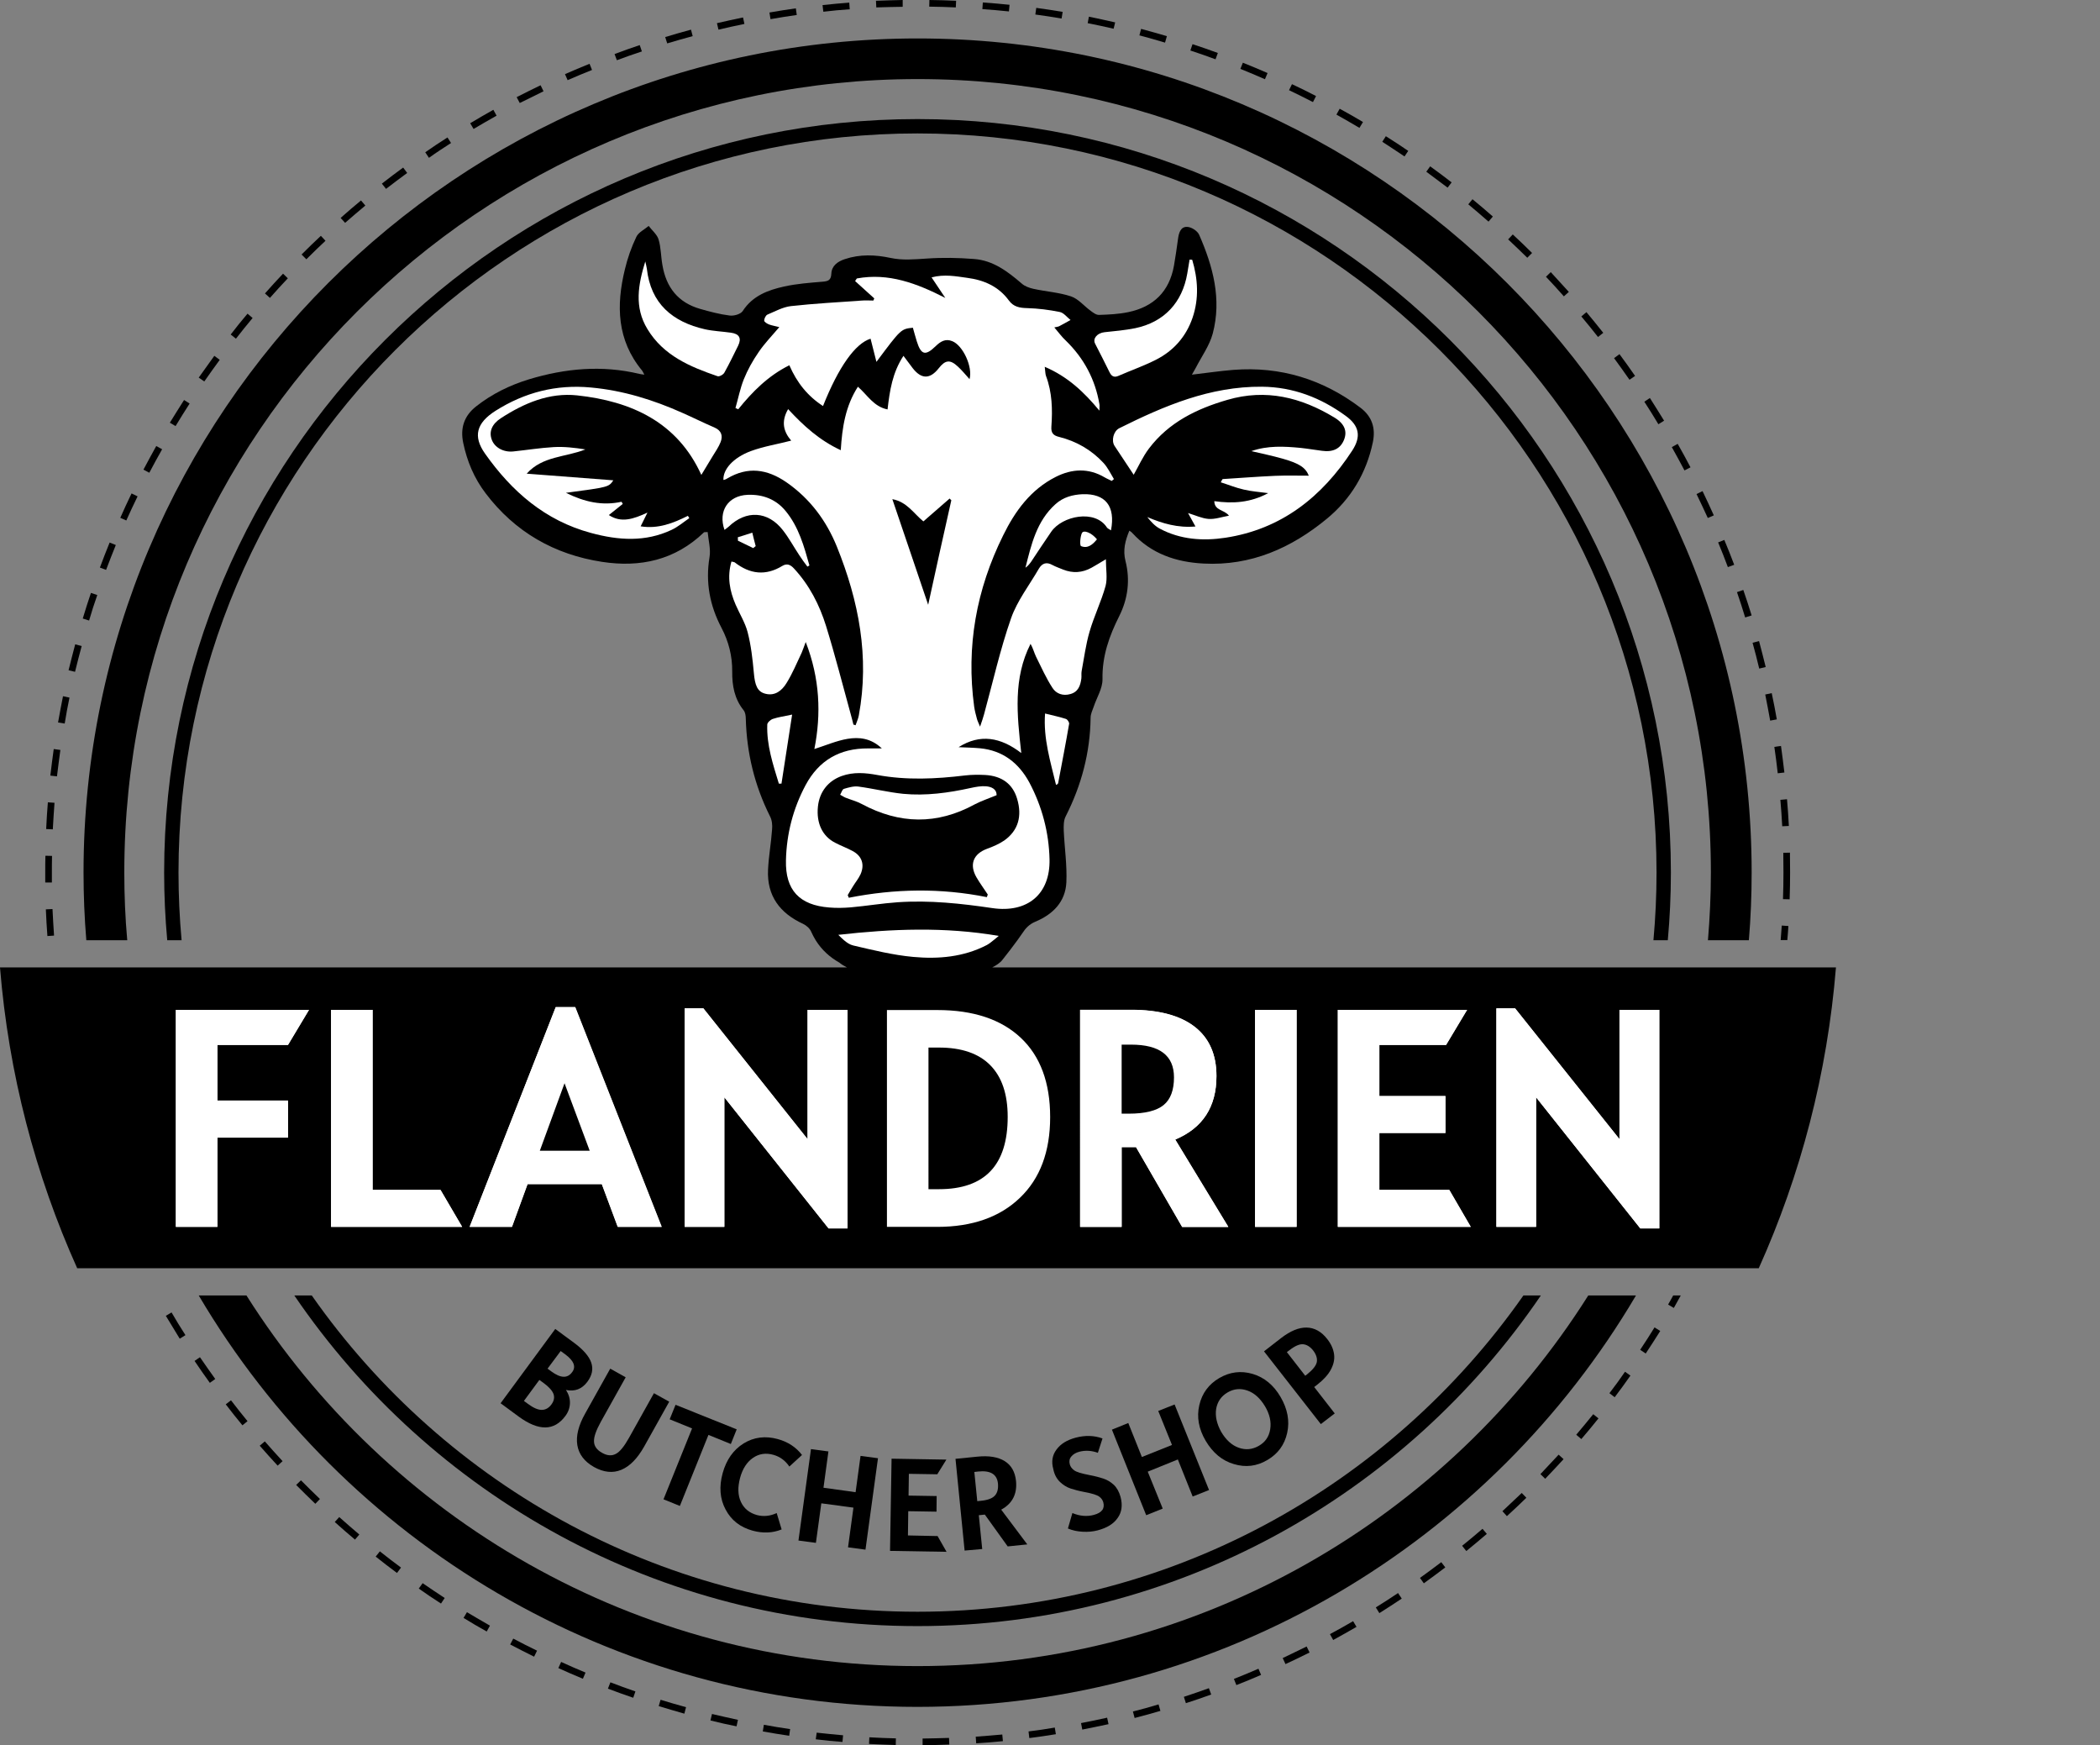 <?xml version="1.0" encoding="utf-8"?>
<!-- Generator: Adobe Illustrator 27.0.0, SVG Export Plug-In . SVG Version: 6.00 Build 0)  -->
<svg version="1.1" id="Laag_1" xmlns="http://www.w3.org/2000/svg" xmlns:xlink="http://www.w3.org/1999/xlink" x="0px" y="0px"
	 viewBox="0 0 136 113" style="enable-background:new 0 0 136 113;" xml:space="preserve">
<rect x="0" y="0" width="136" height="113" fill="#808080" stroke="none"/>
<style type="text/css">
	.st0{fill:#FFFFFF;}
</style>
<g>
	<g>
		<path class="st0" d="M68.01,72.32c0,2.23-0.65,3.98-1.96,5.23c-1.31,1.26-3.09,1.88-5.35,1.88h-3.26V65.39h3.26
			c2.33,0,4.13,0.6,5.4,1.79C67.37,68.38,68.01,70.09,68.01,72.32z"/>
		<g>
			<path d="M59.42,107.88c-18.27,0-34.35-9.59-43.46-24h-3.09c9.4,15.93,26.75,26.64,46.54,26.64s37.14-10.71,46.54-26.64h-3.09
				C93.77,98.28,77.7,107.88,59.42,107.88z"/>
			<path d="M8.05,56.5c0-28.33,23.05-51.38,51.38-51.38S110.8,28.17,110.8,56.5c0,1.48-0.07,2.94-0.19,4.38h2.65
				c0.12-1.44,0.18-2.91,0.18-4.38c0-29.78-24.23-54.01-54.01-54.01S5.41,26.72,5.41,56.5c0,1.47,0.06,2.93,0.18,4.38h2.65
				C8.11,59.43,8.05,57.97,8.05,56.5z"/>
			<path d="M59.42,105.29c16.76,0,31.58-8.5,40.37-21.41h-1.13C90,96.25,75.64,104.36,59.42,104.36s-30.57-8.11-39.23-20.48h-1.13
				C27.85,96.79,42.66,105.29,59.42,105.29z"/>
			<path d="M59.42,7.71c-26.9,0-48.79,21.89-48.79,48.79c0,1.48,0.07,2.94,0.2,4.38h0.93c-0.13-1.44-0.2-2.9-0.2-4.38
				c0-26.39,21.47-47.86,47.86-47.86s47.86,21.47,47.86,47.86c0,1.48-0.07,2.94-0.2,4.38h0.93c0.13-1.44,0.2-2.9,0.2-4.38
				C108.21,29.6,86.33,7.71,59.42,7.71z"/>
			<path d="M16.82,93.61c0.38,0.44,0.77,0.86,1.16,1.29l0.32-0.29c-0.39-0.42-0.77-0.85-1.15-1.28L16.82,93.61z"/>
			<path d="M106.22,87.4l0.36,0.24c0.32-0.48,0.63-0.97,0.94-1.46l-0.37-0.23C106.85,86.44,106.54,86.92,106.22,87.4z"/>
			<path d="M104.23,90.21l0.34,0.26c0.35-0.46,0.69-0.93,1.02-1.4l-0.35-0.25C104.92,89.29,104.58,89.75,104.23,90.21z"/>
			<path d="M14.62,90.93c0.35,0.46,0.71,0.91,1.08,1.36l0.33-0.27c-0.36-0.44-0.72-0.89-1.07-1.35L14.62,90.93z"/>
			<path d="M108.03,84.47l0.37,0.22c0.15-0.27,0.3-0.54,0.45-0.81h-0.49C108.25,84.07,108.15,84.27,108.03,84.47z"/>
			<path d="M91.96,102.17l0.25,0.35c0.47-0.34,0.93-0.68,1.39-1.03l-0.26-0.34C92.88,101.5,92.42,101.84,91.96,102.17z"/>
			<path d="M102.08,92.9l0.33,0.28c0.38-0.44,0.75-0.89,1.11-1.34l-0.34-0.27C102.82,92.02,102.45,92.46,102.08,92.9z"/>
			<path d="M94.69,100.09l0.27,0.34c0.45-0.36,0.89-0.74,1.33-1.11l-0.28-0.33C95.58,99.36,95.14,99.73,94.69,100.09z"/>
			<path d="M12.6,88.12c0.32,0.48,0.65,0.95,0.99,1.42l0.35-0.25c-0.33-0.46-0.66-0.93-0.99-1.41L12.6,88.12z"/>
			<path d="M97.3,97.85l0.29,0.32c0.43-0.39,0.85-0.79,1.26-1.19l-0.3-0.31C98.14,97.06,97.72,97.46,97.3,97.85z"/>
			<path d="M99.76,95.45l0.31,0.3c0.4-0.42,0.8-0.84,1.19-1.27l-0.32-0.29C100.55,94.61,100.16,95.03,99.76,95.45z"/>
			<path d="M7.5,35.29l-0.4-0.16c-0.22,0.54-0.43,1.08-0.63,1.62l0.4,0.15C7.08,36.36,7.28,35.82,7.5,35.29z"/>
			<path d="M5.29,41.83l-0.42-0.11c-0.15,0.56-0.29,1.12-0.43,1.68l0.42,0.1C5,42.93,5.14,42.38,5.29,41.83z"/>
			<path d="M4.5,45.17l-0.42-0.09c-0.11,0.56-0.22,1.13-0.32,1.7l0.43,0.07C4.28,46.3,4.38,45.73,4.5,45.17z"/>
			<path d="M3.91,48.56L3.48,48.5c-0.08,0.57-0.15,1.14-0.22,1.72l0.43,0.05C3.76,49.7,3.83,49.13,3.91,48.56z"/>
			<path d="M6.3,38.53l-0.41-0.14c-0.19,0.55-0.36,1.1-0.53,1.66l0.41,0.13C5.93,39.62,6.11,39.07,6.3,38.53z"/>
			<path d="M89.1,104.08l0.23,0.37c0.49-0.31,0.97-0.62,1.45-0.94l-0.24-0.36C90.07,103.47,89.58,103.78,89.1,104.08z"/>
			<path d="M115.82,59.96l-0.43-0.03c-0.02,0.31-0.05,0.63-0.07,0.94h0.43C115.78,60.57,115.8,60.27,115.82,59.96z"/>
			<path d="M3.53,51.98L3.1,51.95c-0.05,0.57-0.08,1.15-0.11,1.73l0.43,0.02C3.45,53.13,3.49,52.55,3.53,51.98z"/>
			<path d="M3.36,57.14c0-0.21,0-0.43,0-0.64c0-0.36,0-0.72,0.01-1.08l-0.43-0.01c-0.01,0.36-0.01,0.72-0.01,1.08
				c0,0.22,0,0.43,0,0.65L3.36,57.14z"/>
			<path d="M10.74,85.2c0.3,0.5,0.6,0.99,0.9,1.48l0.37-0.23c-0.31-0.48-0.61-0.97-0.9-1.47L10.74,85.2z"/>
			<path d="M2.97,58.88c0.02,0.58,0.06,1.16,0.1,1.73l0.43-0.03c-0.04-0.57-0.07-1.14-0.1-1.72L2.97,58.88z"/>
			<path d="M73.37,110.82l0.11,0.42c0.56-0.14,1.12-0.3,1.67-0.46l-0.12-0.42C74.48,110.53,73.92,110.68,73.37,110.82z"/>
			<path d="M27.12,102.86c0.47,0.33,0.95,0.66,1.44,0.97l0.24-0.36c-0.48-0.31-0.96-0.64-1.43-0.96L27.12,102.86z"/>
			<path d="M30.02,104.76c0.49,0.3,0.99,0.6,1.5,0.88l0.21-0.38c-0.5-0.28-0.99-0.58-1.49-0.87L30.02,104.76z"/>
			<path d="M24.33,100.79c0.45,0.36,0.91,0.71,1.38,1.06l0.26-0.35c-0.46-0.34-0.92-0.69-1.37-1.05L24.33,100.79z"/>
			<path d="M33.04,106.48c0.51,0.27,1.03,0.53,1.55,0.79l0.19-0.39c-0.52-0.25-1.03-0.51-1.54-0.78L33.04,106.48z"/>
			<path d="M52.83,112.62c0.57,0.07,1.15,0.13,1.73,0.17l0.04-0.43c-0.57-0.05-1.14-0.11-1.71-0.17L52.83,112.62z"/>
			<path d="M86.13,105.81l0.21,0.38c0.51-0.28,1.01-0.56,1.51-0.85l-0.22-0.37C87.13,105.26,86.64,105.54,86.13,105.81z"/>
			<path d="M39.37,109.34c0.54,0.21,1.09,0.4,1.64,0.59l0.14-0.41c-0.54-0.19-1.09-0.38-1.62-0.59L39.37,109.34z"/>
			<path d="M21.68,98.55c0.43,0.39,0.87,0.77,1.31,1.14l0.28-0.33c-0.44-0.37-0.87-0.75-1.3-1.13L21.68,98.55z"/>
			<path d="M42.66,110.47c0.55,0.17,1.11,0.33,1.66,0.49l0.11-0.42c-0.55-0.15-1.1-0.31-1.65-0.48L42.66,110.47z"/>
			<path d="M49.4,112.11c0.57,0.1,1.14,0.2,1.71,0.28l0.06-0.43c-0.57-0.08-1.14-0.18-1.7-0.28L49.4,112.11z"/>
			<path d="M36.16,108.01c0.53,0.24,1.06,0.47,1.59,0.69l0.17-0.4c-0.53-0.22-1.06-0.45-1.58-0.69L36.16,108.01z"/>
			<path d="M76.67,109.87l0.13,0.41c0.55-0.18,1.1-0.36,1.64-0.56l-0.15-0.41C77.76,109.5,77.22,109.69,76.67,109.87z"/>
			<path d="M56.28,112.92c0.58,0.03,1.15,0.05,1.73,0.07l0.01-0.43c-0.57-0.01-1.15-0.04-1.72-0.07L56.28,112.92z"/>
			<path d="M83.07,107.36l0.18,0.39c0.52-0.24,1.04-0.49,1.56-0.75l-0.19-0.39C84.1,106.87,83.58,107.11,83.07,107.36z"/>
			<path d="M70.01,111.57l0.08,0.42c0.57-0.11,1.13-0.23,1.7-0.35l-0.09-0.42C71.14,111.35,70.57,111.46,70.01,111.57z"/>
			<path d="M79.91,108.71l0.16,0.4c0.54-0.21,1.07-0.43,1.6-0.66l-0.17-0.4C80.97,108.28,80.45,108.5,79.91,108.71z"/>
			<path d="M8.91,32.14l-0.39-0.19c-0.25,0.52-0.5,1.05-0.73,1.58l0.39,0.17C8.41,33.18,8.66,32.66,8.91,32.14z"/>
			<path d="M66.61,112.11l0.05,0.43c0.58-0.07,1.15-0.16,1.72-0.25l-0.07-0.43C67.75,111.96,67.18,112.04,66.61,112.11z"/>
			<path d="M59.75,112.57l0,0.43c0.58,0,1.16-0.02,1.73-0.04l-0.02-0.43C60.9,112.55,60.32,112.56,59.75,112.57z"/>
			<path d="M19.18,96.15c0.41,0.41,0.82,0.82,1.24,1.22l0.3-0.31c-0.42-0.4-0.82-0.8-1.23-1.21L19.18,96.15z"/>
			<path d="M63.19,112.45l0.03,0.43c0.58-0.04,1.16-0.08,1.73-0.14l-0.04-0.43C64.33,112.36,63.76,112.41,63.19,112.45z"/>
			<path d="M29.21,9.26l-0.23-0.36c-0.49,0.31-0.97,0.63-1.44,0.96l0.24,0.36C28.25,9.88,28.73,9.57,29.21,9.26z"/>
			<path d="M114.64,46.66l0.43-0.08c-0.1-0.57-0.21-1.14-0.33-1.7l-0.42,0.09C114.43,45.53,114.54,46.1,114.64,46.66z"/>
			<path d="M115.13,50.07l0.43-0.05c-0.07-0.58-0.14-1.15-0.22-1.72l-0.43,0.06C114.99,48.93,115.07,49.5,115.13,50.07z"/>
			<path d="M112.31,36.57c-0.2-0.54-0.42-1.08-0.64-1.61l-0.4,0.16c0.22,0.53,0.43,1.06,0.63,1.6L112.31,36.57z"/>
			<path d="M113.44,39.85c-0.17-0.55-0.35-1.1-0.54-1.65l-0.41,0.14c0.19,0.54,0.36,1.09,0.53,1.64L113.44,39.85z"/>
			<path d="M114.35,43.19c-0.14-0.56-0.28-1.12-0.43-1.68l-0.42,0.11c0.15,0.55,0.3,1.11,0.43,1.67L114.35,43.19z"/>
			<path d="M115.42,53.5l0.43-0.02c-0.03-0.58-0.07-1.16-0.12-1.73l-0.43,0.04C115.35,52.35,115.39,52.92,115.42,53.5z"/>
			<path d="M72.22,1.45c-0.56-0.13-1.13-0.25-1.7-0.37l-0.08,0.42c0.56,0.11,1.12,0.23,1.68,0.36L72.22,1.45z"/>
			<path d="M115.5,56.5c0,0.58-0.01,1.15-0.03,1.72l0.43,0.01c0.02-0.58,0.03-1.15,0.03-1.73c0-0.43-0.01-0.86-0.01-1.29l-0.43,0.01
				C115.49,55.64,115.5,56.07,115.5,56.5z"/>
			<path d="M78.87,3.43c-0.54-0.2-1.09-0.39-1.64-0.57l-0.14,0.41c0.55,0.18,1.09,0.37,1.63,0.57L78.87,3.43z"/>
			<path d="M82.09,4.73c-0.53-0.23-1.07-0.46-1.6-0.67l-0.16,0.4c0.53,0.21,1.06,0.44,1.59,0.67L82.09,4.73z"/>
			<path d="M85.23,6.22c-0.51-0.27-1.03-0.52-1.56-0.77l-0.19,0.39c0.52,0.25,1.03,0.5,1.55,0.77L85.23,6.22z"/>
			<path d="M75.57,2.34c-0.55-0.16-1.11-0.32-1.67-0.47l-0.11,0.42c0.55,0.15,1.11,0.3,1.66,0.47L75.57,2.34z"/>
			<path d="M96.68,14.02c-0.43-0.38-0.88-0.76-1.32-1.12l-0.27,0.33c0.44,0.37,0.88,0.74,1.31,1.12L96.68,14.02z"/>
			<path d="M94.01,11.81c-0.46-0.36-0.92-0.7-1.39-1.04l-0.25,0.35c0.46,0.34,0.92,0.68,1.38,1.03L94.01,11.81z"/>
			<path d="M110.99,33.37c-0.24-0.53-0.48-1.05-0.73-1.57l-0.39,0.19c0.25,0.51,0.49,1.03,0.73,1.55L110.99,33.37z"/>
			<path d="M88.27,7.9c-0.5-0.3-1-0.58-1.51-0.86l-0.21,0.38c0.5,0.28,1,0.57,1.49,0.86L88.27,7.9z"/>
			<path d="M10.5,29.09l-0.38-0.21c-0.28,0.51-0.56,1.01-0.83,1.53l0.38,0.2C9.94,30.09,10.22,29.59,10.5,29.09z"/>
			<path d="M91.2,9.77c-0.48-0.33-0.96-0.64-1.45-0.95l-0.23,0.36c0.48,0.31,0.96,0.63,1.44,0.95L91.2,9.77z"/>
			<path d="M109.48,30.26c-0.27-0.51-0.54-1.02-0.83-1.52l-0.38,0.21c0.28,0.5,0.55,1,0.82,1.51L109.48,30.26z"/>
			<path d="M107.77,27.24c-0.3-0.49-0.61-0.98-0.92-1.47l-0.36,0.24c0.31,0.48,0.62,0.97,0.91,1.46L107.77,27.24z"/>
			<path d="M105.89,24.34c-0.33-0.48-0.67-0.95-1.01-1.41l-0.35,0.26c0.34,0.46,0.67,0.93,1,1.4L105.89,24.34z"/>
			<path d="M103.83,21.55c-0.36-0.45-0.72-0.9-1.09-1.34l-0.33,0.28c0.37,0.44,0.73,0.88,1.08,1.33L103.83,21.55z"/>
			<path d="M101.6,18.9c-0.39-0.43-0.78-0.86-1.17-1.28l-0.31,0.3c0.4,0.42,0.78,0.84,1.16,1.27L101.6,18.9z"/>
			<path d="M99.22,16.38c-0.41-0.41-0.83-0.81-1.25-1.2l-0.3,0.32c0.42,0.39,0.83,0.79,1.24,1.19L99.22,16.38z"/>
			<path d="M68.82,0.77c-0.57-0.1-1.14-0.18-1.71-0.26l-0.06,0.43c0.57,0.08,1.14,0.16,1.7,0.26L68.82,0.77z"/>
			<path d="M46.01,111.4c0.56,0.14,1.12,0.27,1.69,0.38l0.09-0.42c-0.56-0.12-1.12-0.25-1.68-0.38L46.01,111.4z"/>
			<path d="M35.2,5.91l-0.19-0.39c-0.52,0.25-1.04,0.51-1.55,0.77l0.2,0.38C34.18,6.42,34.69,6.16,35.2,5.91z"/>
			<path d="M23.66,13.31l-0.28-0.33c-0.45,0.37-0.88,0.74-1.32,1.13l0.29,0.32C22.78,14.05,23.22,13.68,23.66,13.31z"/>
			<path d="M32.16,7.49l-0.21-0.38c-0.5,0.28-1,0.57-1.5,0.87l0.22,0.37C31.16,8.06,31.66,7.77,32.16,7.49z"/>
			<path d="M12.28,26.13l-0.36-0.23c-0.31,0.49-0.62,0.98-0.92,1.47l0.37,0.22C11.66,27.1,11.97,26.62,12.28,26.13z"/>
			<path d="M38.34,4.53l-0.16-0.4c-0.54,0.22-1.07,0.44-1.59,0.67l0.17,0.39C37.29,4.96,37.81,4.74,38.34,4.53z"/>
			<path d="M14.23,23.3l-0.35-0.26c-0.34,0.47-0.68,0.94-1.01,1.41l0.36,0.25C13.56,24.23,13.89,23.76,14.23,23.3z"/>
			<path d="M16.36,20.59l-0.33-0.28c-0.37,0.44-0.74,0.89-1.09,1.35l0.34,0.27C15.63,21.48,15.99,21.03,16.36,20.59z"/>
			<path d="M18.64,18.02l-0.31-0.3c-0.4,0.42-0.79,0.85-1.17,1.28l0.32,0.29C17.86,18.86,18.25,18.43,18.64,18.02z"/>
			<path d="M21.08,15.59l-0.3-0.32c-0.42,0.39-0.84,0.8-1.25,1.21l0.31,0.31C20.25,16.38,20.66,15.98,21.08,15.59z"/>
			<path d="M26.37,11.2l-0.26-0.35c-0.47,0.34-0.93,0.69-1.38,1.04L25,12.23C25.45,11.88,25.91,11.54,26.37,11.2z"/>
			<path d="M58.46,0.44L58.46,0c-0.58,0.01-1.16,0.03-1.73,0.05l0.02,0.43C57.32,0.46,57.89,0.45,58.46,0.44z"/>
			<path d="M55.03,0.6l-0.03-0.43c-0.58,0.04-1.15,0.1-1.73,0.16l0.05,0.43C53.88,0.69,54.45,0.64,55.03,0.6z"/>
			<path d="M61.92,0.05C61.35,0.02,60.77,0.01,60.19,0l-0.01,0.43c0.58,0.01,1.15,0.02,1.72,0.05L61.92,0.05z"/>
			<path d="M65.38,0.31c-0.57-0.06-1.15-0.11-1.73-0.15l-0.03,0.43c0.57,0.04,1.15,0.09,1.72,0.15L65.38,0.31z"/>
			<path d="M44.86,2.34l-0.11-0.42c-0.56,0.15-1.11,0.31-1.67,0.48l0.13,0.41C43.76,2.64,44.31,2.49,44.86,2.34z"/>
			<path d="M48.21,1.55l-0.09-0.42c-0.57,0.12-1.13,0.24-1.69,0.37l0.1,0.42C47.09,1.79,47.65,1.66,48.21,1.55z"/>
			<path d="M51.6,0.97l-0.06-0.43c-0.57,0.08-1.14,0.17-1.71,0.27l0.07,0.43C50.47,1.14,51.03,1.05,51.6,0.97z"/>
			<path d="M41.57,3.33l-0.14-0.41C40.88,3.1,40.34,3.3,39.8,3.5l0.15,0.4C40.48,3.7,41.02,3.51,41.57,3.33z"/>
			<path d="M36.61,91.69c0.19-0.25,0.29-0.53,0.3-0.83c0.01-0.3-0.08-0.59-0.26-0.86c0.58,0.12,1.04-0.06,1.39-0.53
				c0.31-0.42,0.39-0.83,0.25-1.24c-0.14-0.41-0.51-0.84-1.12-1.29l-1.21-0.89l-3.54,4.81l1.18,0.87
				C34.89,92.67,35.89,92.66,36.61,91.69z M36.31,87.48l0.29,0.21c0.57,0.42,0.72,0.81,0.45,1.16c-0.3,0.41-0.74,0.39-1.33-0.04
				l-0.26-0.19L36.31,87.48z M34.93,89.35l0.29,0.21c0.34,0.25,0.55,0.49,0.63,0.71c0.07,0.22,0.03,0.44-0.14,0.67
				c-0.17,0.23-0.38,0.35-0.63,0.35c-0.24,0-0.54-0.13-0.89-0.39l-0.26-0.19L34.93,89.35z"/>
			<path d="M37.39,93.58c0.1,0.59,0.46,1.06,1.08,1.41c0.63,0.35,1.22,0.41,1.77,0.18c0.55-0.23,1.04-0.73,1.48-1.51l1.62-2.9
				l-0.99-0.55l-1.62,2.9c-0.31,0.55-0.59,0.9-0.85,1.03c-0.26,0.14-0.56,0.12-0.89-0.07c-0.33-0.18-0.51-0.43-0.52-0.72
				c-0.02-0.3,0.13-0.72,0.43-1.27l1.62-2.9l-1-0.56l-1.62,2.9C37.46,92.3,37.29,92.99,37.39,93.58z"/>
			<polygon points="42.97,97.08 44.03,97.51 45.88,92.91 47.33,93.5 47.71,92.55 43.75,90.96 43.37,91.9 44.82,92.49 			"/>
			<path d="M46.8,95.39c-0.24,0.87-0.18,1.66,0.19,2.35c0.37,0.7,0.95,1.15,1.75,1.37c0.66,0.18,1.29,0.16,1.88-0.08l-0.32-1.06
				c-0.43,0.2-0.85,0.24-1.28,0.13c-0.49-0.14-0.84-0.42-1.04-0.86c-0.2-0.43-0.21-0.95-0.05-1.55c0.16-0.59,0.44-1.02,0.83-1.29
				c0.39-0.27,0.83-0.34,1.33-0.2c0.42,0.12,0.77,0.37,1.03,0.76l0.82-0.75c-0.38-0.5-0.91-0.85-1.57-1.03
				c-0.8-0.22-1.54-0.13-2.21,0.28C47.49,93.88,47.04,94.52,46.8,95.39z"/>
			<polygon points="52.84,99.9 53.19,97.34 55.27,97.62 54.92,100.19 56.05,100.34 56.86,94.42 55.73,94.27 55.41,96.62 
				53.33,96.33 53.65,93.98 52.52,93.83 51.71,99.75 			"/>
			<polygon points="60.72,99.46 58.8,99.42 58.82,97.85 60.65,97.88 60.66,96.87 58.84,96.84 58.86,95.43 60.7,95.46 61.29,94.51 
				57.74,94.45 57.64,100.42 61.3,100.48 			"/>
			<path d="M63.61,100.3l-0.22-2.19l0.39-0.04l1.48,2.06l1.27-0.13l-1.69-2.25c0.72-0.39,1.04-1.01,0.96-1.85
				c-0.06-0.59-0.3-1.02-0.73-1.29c-0.43-0.27-1.03-0.37-1.79-0.29l-1.4,0.14l0.59,5.94L63.61,100.3z M63.36,95.28
				c0.79-0.08,1.21,0.18,1.27,0.78c0.03,0.35-0.04,0.61-0.21,0.79c-0.17,0.18-0.48,0.29-0.93,0.33l-0.2,0.02l-0.19-1.89L63.36,95.28
				z"/>
			<path d="M68.65,95.96c0.21,0.2,0.44,0.34,0.68,0.42c0.24,0.08,0.54,0.16,0.91,0.23c0.49,0.09,0.8,0.19,0.94,0.29
				c0.14,0.1,0.23,0.23,0.27,0.37c0.11,0.41-0.09,0.68-0.61,0.82c-0.45,0.12-0.91,0.08-1.39-0.12l-0.29,1
				c0.28,0.12,0.59,0.19,0.95,0.21c0.35,0.02,0.68-0.01,0.98-0.09c0.6-0.16,1.03-0.42,1.29-0.8c0.27-0.37,0.33-0.83,0.19-1.36
				c-0.09-0.33-0.24-0.6-0.44-0.79c-0.21-0.19-0.43-0.32-0.67-0.4c-0.24-0.08-0.54-0.16-0.91-0.23c-0.52-0.1-0.85-0.2-0.99-0.31
				c-0.15-0.11-0.24-0.24-0.28-0.39c-0.05-0.19-0.02-0.36,0.1-0.5c0.11-0.14,0.29-0.25,0.52-0.31c0.39-0.1,0.79-0.08,1.2,0.07
				l0.3-0.93c-0.55-0.2-1.13-0.21-1.74-0.05c-0.56,0.15-0.97,0.4-1.24,0.77c-0.27,0.36-0.34,0.78-0.21,1.25
				C68.28,95.48,68.44,95.76,68.65,95.96z"/>
			<polygon points="75.3,97.68 74.33,95.29 76.28,94.5 77.24,96.9 78.3,96.48 76.07,90.94 75.01,91.36 75.9,93.56 73.95,94.34 
				73.07,92.14 72.01,92.57 74.23,98.11 			"/>
			<path d="M79.91,94.8c0.76,0.23,1.48,0.14,2.16-0.26c0.69-0.4,1.12-0.99,1.29-1.76s0.03-1.54-0.43-2.33
				c-0.45-0.77-1.06-1.27-1.81-1.49c-0.75-0.22-1.47-0.13-2.16,0.27c-0.68,0.4-1.11,0.98-1.29,1.75c-0.18,0.77-0.04,1.54,0.41,2.31
				C78.55,94.08,79.15,94.58,79.91,94.8z M78.76,91.23c0.08-0.47,0.33-0.83,0.74-1.07c0.41-0.24,0.84-0.28,1.29-0.12
				c0.45,0.16,0.82,0.5,1.13,1.01c0.31,0.52,0.42,1.02,0.34,1.5s-0.32,0.83-0.74,1.07c-0.42,0.24-0.85,0.28-1.3,0.12
				c-0.45-0.16-0.83-0.51-1.14-1.04C78.8,92.19,78.69,91.7,78.76,91.23z"/>
			<path d="M86.44,91.52l-1.33-1.71l0.22-0.17c0.38-0.3,0.67-0.61,0.85-0.94c0.18-0.33,0.26-0.66,0.22-0.99
				c-0.04-0.33-0.18-0.67-0.44-1c-0.38-0.49-0.83-0.74-1.34-0.75c-0.51-0.01-1.05,0.22-1.64,0.67l-1.12,0.87l3.68,4.71L86.44,91.52z
				 M84.66,88.98l-0.13,0.1l-1.19-1.53l0.16-0.12c0.36-0.28,0.66-0.41,0.89-0.39c0.23,0.02,0.45,0.15,0.65,0.4
				c0.2,0.26,0.28,0.51,0.24,0.75C85.23,88.43,85.02,88.69,84.66,88.98z"/>
			<path d="M67.05,59.68c1.13-0.47,1.95-1.28,2.01-2.55c0.05-1.11-0.12-2.23-0.17-3.35c-0.01-0.31-0.01-0.67,0.13-0.93
				c1.02-2.01,1.58-4.12,1.61-6.38c0-0.24,0.12-0.48,0.2-0.71c0.2-0.6,0.58-1.19,0.57-1.78c-0.03-1.5,0.44-2.81,1.09-4.1
				c0.56-1.12,0.71-2.33,0.4-3.55c-0.18-0.71-0.02-1.32,0.25-1.97c0.07,0.05,0.14,0.09,0.18,0.14c1.24,1.36,2.85,1.9,4.63,1.99
				c3.06,0.16,5.68-1,7.99-2.91c1.56-1.29,2.55-2.95,2.97-4.95c0.19-0.92-0.06-1.66-0.79-2.22c-2.44-1.85-5.19-2.7-8.25-2.46
				c-0.87,0.07-1.74,0.2-2.68,0.31c0.11-0.2,0.19-0.32,0.25-0.44c0.38-0.74,0.89-1.44,1.1-2.22c0.59-2.23,0.02-4.35-0.88-6.4
				c-0.11-0.25-0.51-0.51-0.79-0.51c-0.42-0.01-0.53,0.41-0.58,0.79c-0.08,0.57-0.16,1.15-0.26,1.72c-0.3,1.68-1.32,2.67-2.96,3.01
				c-0.62,0.13-1.26,0.16-1.89,0.18c-0.18,0.01-0.38-0.14-0.54-0.26c-0.43-0.31-0.8-0.78-1.28-0.94c-0.78-0.26-1.63-0.31-2.44-0.49
				c-0.26-0.06-0.55-0.16-0.75-0.34c-0.91-0.78-1.85-1.5-3.09-1.59c-1.01-0.08-2.03-0.1-3.04-0.03c-0.8,0.05-1.58,0.13-2.37-0.04
				c-0.98-0.21-1.98-0.25-2.96,0.08c-0.46,0.15-0.85,0.43-0.87,0.94c-0.02,0.43-0.21,0.49-0.57,0.52c-0.83,0.07-1.67,0.13-2.48,0.31
				c-1.05,0.23-2.05,0.6-2.69,1.59c-0.13,0.2-0.57,0.33-0.85,0.29c-0.64-0.08-1.28-0.25-1.91-0.43c-1.43-0.41-2.2-1.4-2.44-2.84
				c-0.1-0.55-0.09-1.13-0.25-1.66c-0.1-0.32-0.42-0.58-0.64-0.87c-0.27,0.23-0.66,0.41-0.8,0.71c-0.32,0.67-0.57,1.38-0.74,2.1
				c-0.57,2.33-0.52,4.58,1.11,6.55c0.05,0.06,0.08,0.15,0.15,0.27c-0.14-0.02-0.23-0.03-0.32-0.05c-2.42-0.58-4.8-0.36-7.15,0.35
				c-1.24,0.38-2.39,0.94-3.42,1.75c-0.79,0.62-1.04,1.41-0.84,2.37c0.25,1.19,0.71,2.29,1.45,3.26c1.9,2.51,4.46,3.97,7.54,4.44
				c2.47,0.38,4.73-0.11,6.6-1.91c0.02-0.02,0.07-0.01,0.24-0.02c0.05,0.54,0.21,1.11,0.12,1.63c-0.27,1.63,0.02,3.14,0.78,4.58
				c0.46,0.88,0.7,1.82,0.69,2.82c-0.01,0.9,0.14,1.77,0.74,2.51c0.11,0.14,0.14,0.37,0.14,0.56c0.06,2.21,0.57,4.31,1.56,6.29
				C50,53.1,50.03,53.43,50,53.72c-0.06,0.87-0.22,1.73-0.26,2.6c-0.08,1.69,0.77,2.81,2.27,3.5c0.21,0.1,0.43,0.29,0.52,0.5
				c0.09,0.2,0.19,0.39,0.3,0.57c0.39,0.62,0.91,1.09,1.53,1.44c0.13,0.11,0.29,0.21,0.49,0.31H0c0.56,6.89,2.29,13.45,5,19.48
				h108.9c2.71-6.03,4.44-12.59,5-19.48H64.26c0.26-0.13,0.47-0.28,0.61-0.43l0,0c0.03-0.04,0.05-0.07,0.08-0.1
				c0.01-0.02,0.03-0.03,0.04-0.05c0.33-0.42,0.6-0.77,0.9-1.18c0.1-0.14,0.2-0.28,0.31-0.44C66.42,60.1,66.65,59.85,67.05,59.68z"
				/>
		</g>
		<polygon class="st0" points="11.39,65.39 11.39,79.44 14.08,79.44 14.08,73.66 18.65,73.66 18.65,71.26 14.08,71.26 14.08,67.66 
			18.65,67.66 20.01,65.39 		"/>
		<polygon class="st0" points="24.13,77.05 24.13,65.39 21.44,65.39 21.44,79.44 29.93,79.44 28.53,77.05 		"/>
		<path class="st0" d="M35.99,65.21l-5.58,14.23h2.74l1.01-2.77h4.81l1.03,2.77h2.84l-5.6-14.23H35.99z"/>
		<polygon class="st0" points="52.3,73.76 45.55,65.29 44.34,65.29 44.34,79.44 46.91,79.44 46.91,71.05 53.66,79.54 54.89,79.54 
			54.89,65.39 52.3,65.39 		"/>
		<path class="st0" d="M57.44,65.39v14.05h3.26c2.26,0,4.05-0.63,5.35-1.88c1.31-1.25,1.96-3,1.96-5.23c0-2.23-0.64-3.95-1.91-5.14
			c-1.27-1.19-3.07-1.79-5.4-1.79H57.44z"/>
		<path class="st0" d="M72.64,74.27h0.93l2.99,5.17h2.99l-3.44-5.66c1.78-0.74,2.67-2.11,2.67-4.11c0-1.39-0.47-2.46-1.41-3.19
			c-0.94-0.73-2.32-1.1-4.12-1.1h-3.3v14.05h2.69V74.27z"/>
		<rect x="81.28" y="65.39" class="st0" width="2.69" height="14.05"/>
		<polygon class="st0" points="93.86,77.05 89.33,77.05 89.33,73.36 93.61,73.36 93.61,70.97 89.33,70.97 89.33,67.66 93.65,67.66 
			95.01,65.39 86.64,65.39 86.64,79.44 95.25,79.44 		"/>
		<polygon class="st0" points="99.48,71.05 106.23,79.54 107.46,79.54 107.46,65.39 104.88,65.39 104.88,73.76 98.12,65.29 
			96.91,65.29 96.91,79.44 99.48,79.44 		"/>
		<polygon class="st0" points="18.65,67.66 14.08,67.66 14.08,71.26 18.65,71.26 18.65,73.66 14.08,73.66 14.08,79.44 11.39,79.44 
			11.39,65.39 20.01,65.39 		"/>
		<polygon class="st0" points="21.44,79.44 21.44,65.39 24.13,65.39 24.13,77.05 28.53,77.05 29.93,79.44 		"/>
		<polygon class="st0" points="40.02,79.44 38.98,76.67 34.17,76.67 33.16,79.44 30.42,79.44 35.99,65.21 37.26,65.21 42.86,79.44 
					"/>
		<polygon class="st0" points="54.89,79.54 53.66,79.54 46.91,71.05 46.91,79.44 44.34,79.44 44.34,65.29 45.55,65.29 52.3,73.76 
			52.3,65.39 54.89,65.39 		"/>
		<polygon class="st0" points="96.91,65.29 98.12,65.29 104.88,73.76 104.88,65.39 107.46,65.39 107.46,79.54 106.23,79.54 
			99.48,71.05 99.48,79.44 96.91,79.44 		"/>
		<polygon class="st0" points="86.64,65.39 95.01,65.39 93.65,67.66 89.33,67.66 89.33,70.97 93.61,70.97 93.61,73.36 89.33,73.36 
			89.33,77.05 93.86,77.05 95.25,79.44 86.64,79.44 		"/>
		<rect x="81.28" y="65.39" class="st0" width="2.69" height="14.05"/>
		<path class="st0" d="M69.95,65.39h3.3c1.81,0,3.18,0.37,4.12,1.1c0.94,0.73,1.41,1.79,1.41,3.19c0,1.99-0.89,3.36-2.67,4.11
			l3.44,5.66h-2.99l-2.99-5.17h-0.93v5.17h-2.69V65.39z"/>
		<path d="M60.13,77h0.68c2.97,0,4.45-1.56,4.45-4.68c0-1.48-0.38-2.59-1.13-3.35c-0.75-0.76-1.86-1.14-3.32-1.14h-0.68V77z"/>
		<path d="M72.64,67.64h0.61c1.86,0,2.78,0.71,2.78,2.12c0,0.82-0.22,1.42-0.67,1.79c-0.45,0.37-1.2,0.56-2.26,0.56h-0.46V67.64z"/>
		<polygon points="34.96,74.51 36.56,70.14 38.19,74.51 		"/>
		<g>
			<path class="st0" d="M68.53,50.7c-0.01,0.05-0.05,0.09-0.14,0.12c-0.36-1.51-0.83-2.99-0.71-4.62c0.52,0.13,0.95,0.22,1.35,0.35
				c0.1,0.03,0.22,0.22,0.21,0.31C69.02,48.15,68.77,49.42,68.53,50.7z"/>
			<path class="st0" d="M71.95,34.34c-0.12-0.08-0.22-0.12-0.26-0.18c-0.77-1.2-2.9-0.76-3.61,0.27c-0.44,0.64-0.87,1.29-1.3,1.94
				c-0.1,0.14-0.21,0.28-0.37,0.39c0.38-1.5,0.72-3.02,1.95-4.12c0.5-0.45,1.11-0.61,1.75-0.64C71.59,31.95,72.25,32.77,71.95,34.34
				z"/>
			<path class="st0" d="M71.04,34.92c-0.27,0.34-0.6,0.62-1.03,0.44c-0.09-0.04-0.06-0.58,0.05-0.83
				C70.16,34.28,70.69,34.49,71.04,34.92z"/>
			<path class="st0" d="M81.73,25.04c2.02,0.02,3.8,0.71,5.41,1.88c0.89,0.64,1.03,1.34,0.43,2.26c-1.96,3-4.59,5.09-8.22,5.64
				c-1.45,0.22-2.91,0.12-4.24-0.59c-0.32-0.17-0.57-0.45-0.81-0.75c0.99,0.42,1.98,0.71,3.12,0.61c-0.16-0.3-0.31-0.56-0.48-0.87
				c0.49,0.15,0.91,0.35,1.33,0.38c0.41,0.03,0.83-0.12,1.32-0.21c-0.32-0.41-0.93-0.31-0.95-0.94c1.2,0.17,2.34,0.1,3.49-0.52
				c-0.58-0.08-1.09-0.11-1.58-0.23c-0.5-0.11-0.98-0.31-1.49-0.47c0.08-0.15,0.1-0.2,0.12-0.21c1.13-0.07,2.26-0.16,3.4-0.21
				c0.72-0.03,1.45-0.01,2.18-0.01c-0.21-0.52-0.6-0.79-1.69-1.1c-0.67-0.19-1.35-0.33-2.03-0.49c1.06-0.37,2.12-0.31,3.18-0.21
				c0.47,0.05,0.93,0.13,1.4,0.19c0.71,0.1,1.19-0.14,1.42-0.71c0.22-0.55,0.05-1.04-0.63-1.45c-2.15-1.3-4.42-1.87-6.92-1.14
				c-2,0.58-3.8,1.46-5.08,3.15c-0.41,0.54-0.69,1.18-0.99,1.7c-0.39-0.59-0.82-1.23-1.24-1.87c-0.22-0.34-0.07-0.95,0.3-1.14
				C75.39,26.28,78.37,25.01,81.73,25.04z"/>
			<path class="st0" d="M71.53,21.51c0.67-0.07,1.34-0.13,1.99-0.26c1.87-0.39,3.05-1.66,3.37-3.54c0.05-0.3,0.1-0.6,0.15-0.9
				c0.06,0,0.11,0.01,0.17,0.01c0.37,1.24,0.45,2.5,0.02,3.76c-0.42,1.22-1.23,2.14-2.38,2.72c-0.77,0.39-1.6,0.68-2.4,1.03
				c-0.29,0.13-0.46,0.05-0.6-0.24c-0.3-0.62-0.62-1.23-0.93-1.84C70.75,21.91,71.07,21.56,71.53,21.51z"/>
			<path class="st0" d="M41.79,16.93c0.03,0.15,0.08,0.31,0.1,0.46c0.25,2.27,1.66,3.45,3.76,3.93c0.54,0.12,1.11,0.14,1.67,0.22
				c0.56,0.07,0.72,0.36,0.48,0.85c-0.29,0.58-0.57,1.17-0.89,1.74c-0.07,0.13-0.33,0.27-0.44,0.23c-1.78-0.61-3.5-1.33-4.54-3.05
				C41.06,19.89,41.33,18.42,41.79,16.93z"/>
			<path class="st0" d="M46.67,28.62c-0.13,0.33-0.34,0.63-0.53,0.94c-0.24,0.4-0.48,0.8-0.72,1.19c-1.55-3.41-4.52-4.77-8.05-5.15
				c-1.8-0.19-3.42,0.5-4.92,1.47c-0.59,0.38-0.79,0.87-0.61,1.38c0.18,0.52,0.76,0.85,1.41,0.78c0.87-0.09,1.73-0.23,2.6-0.28
				c0.68-0.04,1.37,0.04,2.06,0.15c-1.27,0.51-2.78,0.42-3.8,1.57c1.92,0.15,3.78,0.29,5.61,0.43c-0.3,0.44-0.3,0.44-3.07,0.81
				c1.22,0.6,2.36,0.85,3.6,0.58c0.03,0.05,0.06,0.09,0.08,0.14c-0.29,0.23-0.58,0.46-0.9,0.72c0.8,0.53,1.59,0.26,2.5-0.16
				c-0.17,0.35-0.29,0.59-0.44,0.89c1.13,0.18,2.1-0.2,3.06-0.68c0.03,0.05,0.06,0.1,0.09,0.15c-0.38,0.26-0.74,0.57-1.15,0.76
				c-1.7,0.8-3.44,0.68-5.21,0.2c-2.98-0.8-5.14-2.69-6.87-5.14c-0.79-1.12-0.56-1.98,0.68-2.77c1.88-1.19,3.93-1.72,6.17-1.51
				c2.09,0.19,4.05,0.8,5.95,1.65c0.7,0.31,1.38,0.65,2.08,0.95C46.73,27.89,46.82,28.23,46.67,28.62z"/>
			<path class="st0" d="M46.92,34.31c-0.43-1.22,0.24-2.22,1.5-2.27c0.97-0.04,1.83,0.28,2.46,1.05c0.85,1.03,1.19,2.28,1.54,3.52
				c-0.04,0.03-0.09,0.05-0.13,0.08c-0.18-0.24-0.36-0.48-0.52-0.73c-0.36-0.54-0.67-1.12-1.07-1.63c-0.97-1.25-2.38-1.32-3.52-0.22
				C47.1,34.18,47.01,34.24,46.92,34.31z"/>
			<path class="st0" d="M48.94,35.36c-0.05,0.04-0.11,0.09-0.16,0.13c-0.33-0.16-0.66-0.32-0.99-0.48c0-0.07,0-0.15-0.01-0.22
				c0.31-0.1,0.63-0.2,0.94-0.3C48.79,34.78,48.86,35.07,48.94,35.36z"/>
			<path class="st0" d="M50.61,50.74c-0.06,0-0.11,0-0.17,0c-0.38-1.25-0.8-2.5-0.75-3.83c0.01-0.13,0.21-0.31,0.36-0.36
				c0.36-0.12,0.73-0.17,1.25-0.28C51.06,47.79,50.84,49.26,50.61,50.74z"/>
			<path class="st0" d="M50.9,55.7c0.04-1.71,0.46-3.34,1.27-4.86c0.86-1.61,2.22-2.39,4.04-2.38c0.25,0,0.49,0,0.9,0
				c-0.72-0.68-1.49-0.74-2.22-0.62c-0.71,0.12-1.4,0.42-2.15,0.66c0.45-2.27,0.36-4.56-0.56-6.93c-0.12,0.31-0.18,0.51-0.26,0.69
				c-0.32,0.67-0.6,1.36-0.99,1.98c-0.29,0.47-0.73,0.84-1.36,0.68c-0.52-0.13-0.68-0.54-0.75-1.36c-0.08-0.88-0.18-1.77-0.4-2.62
				c-0.16-0.62-0.52-1.19-0.78-1.79c-0.38-0.88-0.56-1.79-0.27-2.79c0.12,0.03,0.18,0.03,0.22,0.06c0.98,0.76,2,0.88,3.08,0.22
				c0.3-0.18,0.53-0.07,0.75,0.17c1,1.08,1.65,2.35,2.08,3.73c0.59,1.91,1.08,3.84,1.61,5.76c0.06,0.21,0.11,0.42,0.16,0.62
				c0.05,0.01,0.1,0.02,0.14,0.04c0.07-0.21,0.17-0.42,0.21-0.64c0.7-3.79,0-7.4-1.42-10.92c-0.69-1.7-1.75-3.12-3.28-4.18
				c-1.24-0.85-2.49-1.03-3.82-0.24c-0.06,0.04-0.13,0.07-0.2,0.09c-0.01,0.01-0.04,0-0.05,0c-0.03-0.67,0.62-1.43,1.77-1.86
				c0.84-0.31,1.74-0.45,2.62-0.68c-0.48-0.56-0.68-1.21-0.2-2.04c1,1.08,2.03,2.02,3.41,2.66c0.09-1.47,0.3-2.85,1.11-4.11
				c0.62,0.54,1.02,1.29,1.92,1.47c0.14-1.21,0.31-2.37,1.03-3.47c0.22,0.3,0.41,0.55,0.6,0.8c0.56,0.72,1.12,0.72,1.68,0.01
				c0.43-0.55,0.74-0.59,1.25-0.11c0.26,0.24,0.49,0.52,0.75,0.81c0.22-0.79-0.43-2.19-1.12-2.46c-0.44-0.18-0.76,0.02-1.07,0.32
				c-0.67,0.65-0.95,0.58-1.23-0.32c-0.09-0.29-0.17-0.59-0.25-0.87c-0.77,0.08-0.77,0.08-2.36,2.21c-0.14-0.56-0.26-1.03-0.38-1.5
				c-0.99,0.31-2.07,1.82-3.08,4.36c-0.99-0.64-1.69-1.51-2.18-2.64c-1.37,0.68-2.39,1.71-3.31,2.85c-0.06-0.03-0.12-0.05-0.18-0.08
				c0.18-0.62,0.3-1.26,0.54-1.86c0.25-0.62,0.58-1.21,0.96-1.76c0.37-0.55,0.84-1.03,1.34-1.62c-0.27-0.07-0.47-0.1-0.66-0.17
				c-0.13-0.05-0.31-0.16-0.32-0.25c0-0.13,0.1-0.34,0.21-0.39c0.5-0.21,1-0.49,1.52-0.55c1.53-0.17,3.06-0.25,4.6-0.36
				c0.25-0.02,0.49,0,0.74,0c0.02-0.05,0.04-0.09,0.06-0.14c-0.41-0.37-0.83-0.75-1.24-1.12c0.04-0.06,0.07-0.12,0.11-0.17
				c2.06-0.38,3.89,0.32,5.73,1.26c-0.28-0.42-0.56-0.84-0.89-1.33c0.83-0.22,1.58-0.07,2.31,0.03c1.07,0.14,2.03,0.55,2.7,1.47
				c0.3,0.41,0.7,0.48,1.19,0.49c0.7,0.02,1.41,0.11,2.1,0.25c0.26,0.05,0.47,0.34,0.7,0.52c-0.25,0.14-0.5,0.28-0.75,0.41
				c-0.05,0.02-0.1,0.03-0.3,0.07c0.28,0.33,0.49,0.62,0.75,0.86c1.17,1.14,1.9,2.51,2.17,4.11c0.02,0.1,0,0.2,0,0.42
				c-1-1.21-2.05-2.2-3.54-2.84c0.04,0.29,0.03,0.45,0.08,0.59c0.4,1.06,0.43,2.17,0.35,3.28c-0.03,0.41,0.12,0.58,0.5,0.67
				c1.12,0.28,2.09,0.84,2.87,1.68c0.28,0.3,0.46,0.69,0.68,1.05c-0.05,0.04-0.09,0.08-0.14,0.12c-0.15-0.08-0.31-0.14-0.46-0.23
				c-1.05-0.62-2.12-0.56-3.17-0.03c-1.62,0.82-2.63,2.21-3.4,3.78c-1.74,3.51-2.41,7.2-1.88,11.1c0.04,0.27,0.11,0.53,0.18,0.79
				c0.03,0.12,0.09,0.23,0.2,0.5c0.12-0.35,0.2-0.57,0.26-0.8c0.57-2.08,1.04-4.19,1.75-6.22c0.4-1.14,1.19-2.15,1.8-3.21
				c0.21-0.35,0.49-0.45,0.87-0.24c0.22,0.12,0.46,0.2,0.7,0.3c0.63,0.25,1.24,0.21,1.84-0.12c0.27-0.15,0.53-0.31,0.93-0.55
				c0,0.65,0.11,1.23-0.02,1.73c-0.28,1.01-0.75,1.96-1.04,2.97c-0.24,0.82-0.35,1.69-0.51,2.54c-0.03,0.16,0,0.33-0.02,0.49
				c-0.06,0.45-0.2,0.86-0.71,1c-0.48,0.14-0.92-0.02-1.16-0.4c-0.41-0.63-0.72-1.33-1.06-2.01c-0.13-0.27-0.2-0.57-0.36-0.84
				c-1.13,2.23-0.88,4.57-0.6,7.07c-1.34-1.03-2.67-1.26-4.06-0.38c0.46,0.02,0.92,0.03,1.38,0.07c1.48,0.14,2.52,0.95,3.21,2.23
				c0.82,1.55,1.26,3.22,1.3,4.96c0.05,2.26-1.43,3.49-3.7,3.16c-2.03-0.3-4.07-0.52-6.13-0.38c-1.01,0.07-2.02,0.24-3.03,0.33
				c-0.47,0.04-0.95,0.05-1.41,0.01C51.78,58.61,50.85,57.64,50.9,55.7z"/>
		</g>
		<path d="M61.61,32.39c-0.04-0.04-0.08-0.07-0.11-0.11c-0.56,0.49-1.12,0.97-1.7,1.48c-0.62-0.5-1.05-1.26-2.01-1.44
			c0.78,2.31,1.54,4.52,2.32,6.84C60.62,36.82,61.11,34.61,61.61,32.39z"/>
		<path d="M55.21,55.1c0.61,0.32,0.8,0.88,0.52,1.51c-0.13,0.28-0.33,0.52-0.49,0.78c-0.12,0.19-0.23,0.38-0.34,0.57
			c0.02,0.06,0.05,0.12,0.07,0.17c2.98-0.59,5.96-0.64,8.94-0.04c0.02-0.06,0.04-0.11,0.06-0.17c-0.24-0.37-0.51-0.73-0.73-1.11
			c-0.48-0.83-0.21-1.52,0.68-1.85c0.39-0.14,0.78-0.31,1.12-0.54c0.9-0.64,1.17-1.57,0.83-2.7c-0.28-0.95-0.98-1.48-2.07-1.54
			c-0.43-0.02-0.87-0.02-1.3,0.03c-1.9,0.23-3.79,0.32-5.69-0.03c-0.76-0.14-1.53-0.21-2.31,0.07c-0.85,0.31-1.43,1-1.53,1.98
			c-0.11,1.07,0.29,1.92,1.12,2.34C54.45,54.76,54.84,54.9,55.21,55.1z"/>
		<path class="st0" d="M54.65,51.08c0.3-0.09,0.64-0.19,0.94-0.15c0.97,0.13,1.93,0.37,2.9,0.47c1.47,0.14,2.93-0.06,4.38-0.38
			c0.32-0.07,0.65-0.13,0.97-0.11c0.37,0.03,0.71,0.18,0.7,0.58c-0.53,0.22-0.99,0.37-1.41,0.59c-2.45,1.34-4.88,1.29-7.32-0.02
			c-0.33-0.18-0.7-0.27-1.05-0.41c-0.12-0.05-0.23-0.13-0.35-0.19C54.49,51.33,54.54,51.12,54.65,51.08z"/>
	</g>
	<path class="st0" d="M63.91,61.19c-1.5,0.78-3.14,0.92-4.77,0.77c-1.31-0.12-2.6-0.44-3.88-0.74c-0.22-0.05-0.41-0.18-0.6-0.34
		c-0.13-0.11-0.25-0.23-0.37-0.35c3.47-0.39,6.89-0.53,10.39,0.07c-0.11,0.09-0.22,0.19-0.34,0.28
		C64.21,60.99,64.07,61.1,63.91,61.19z"/>
</g>
</svg>
